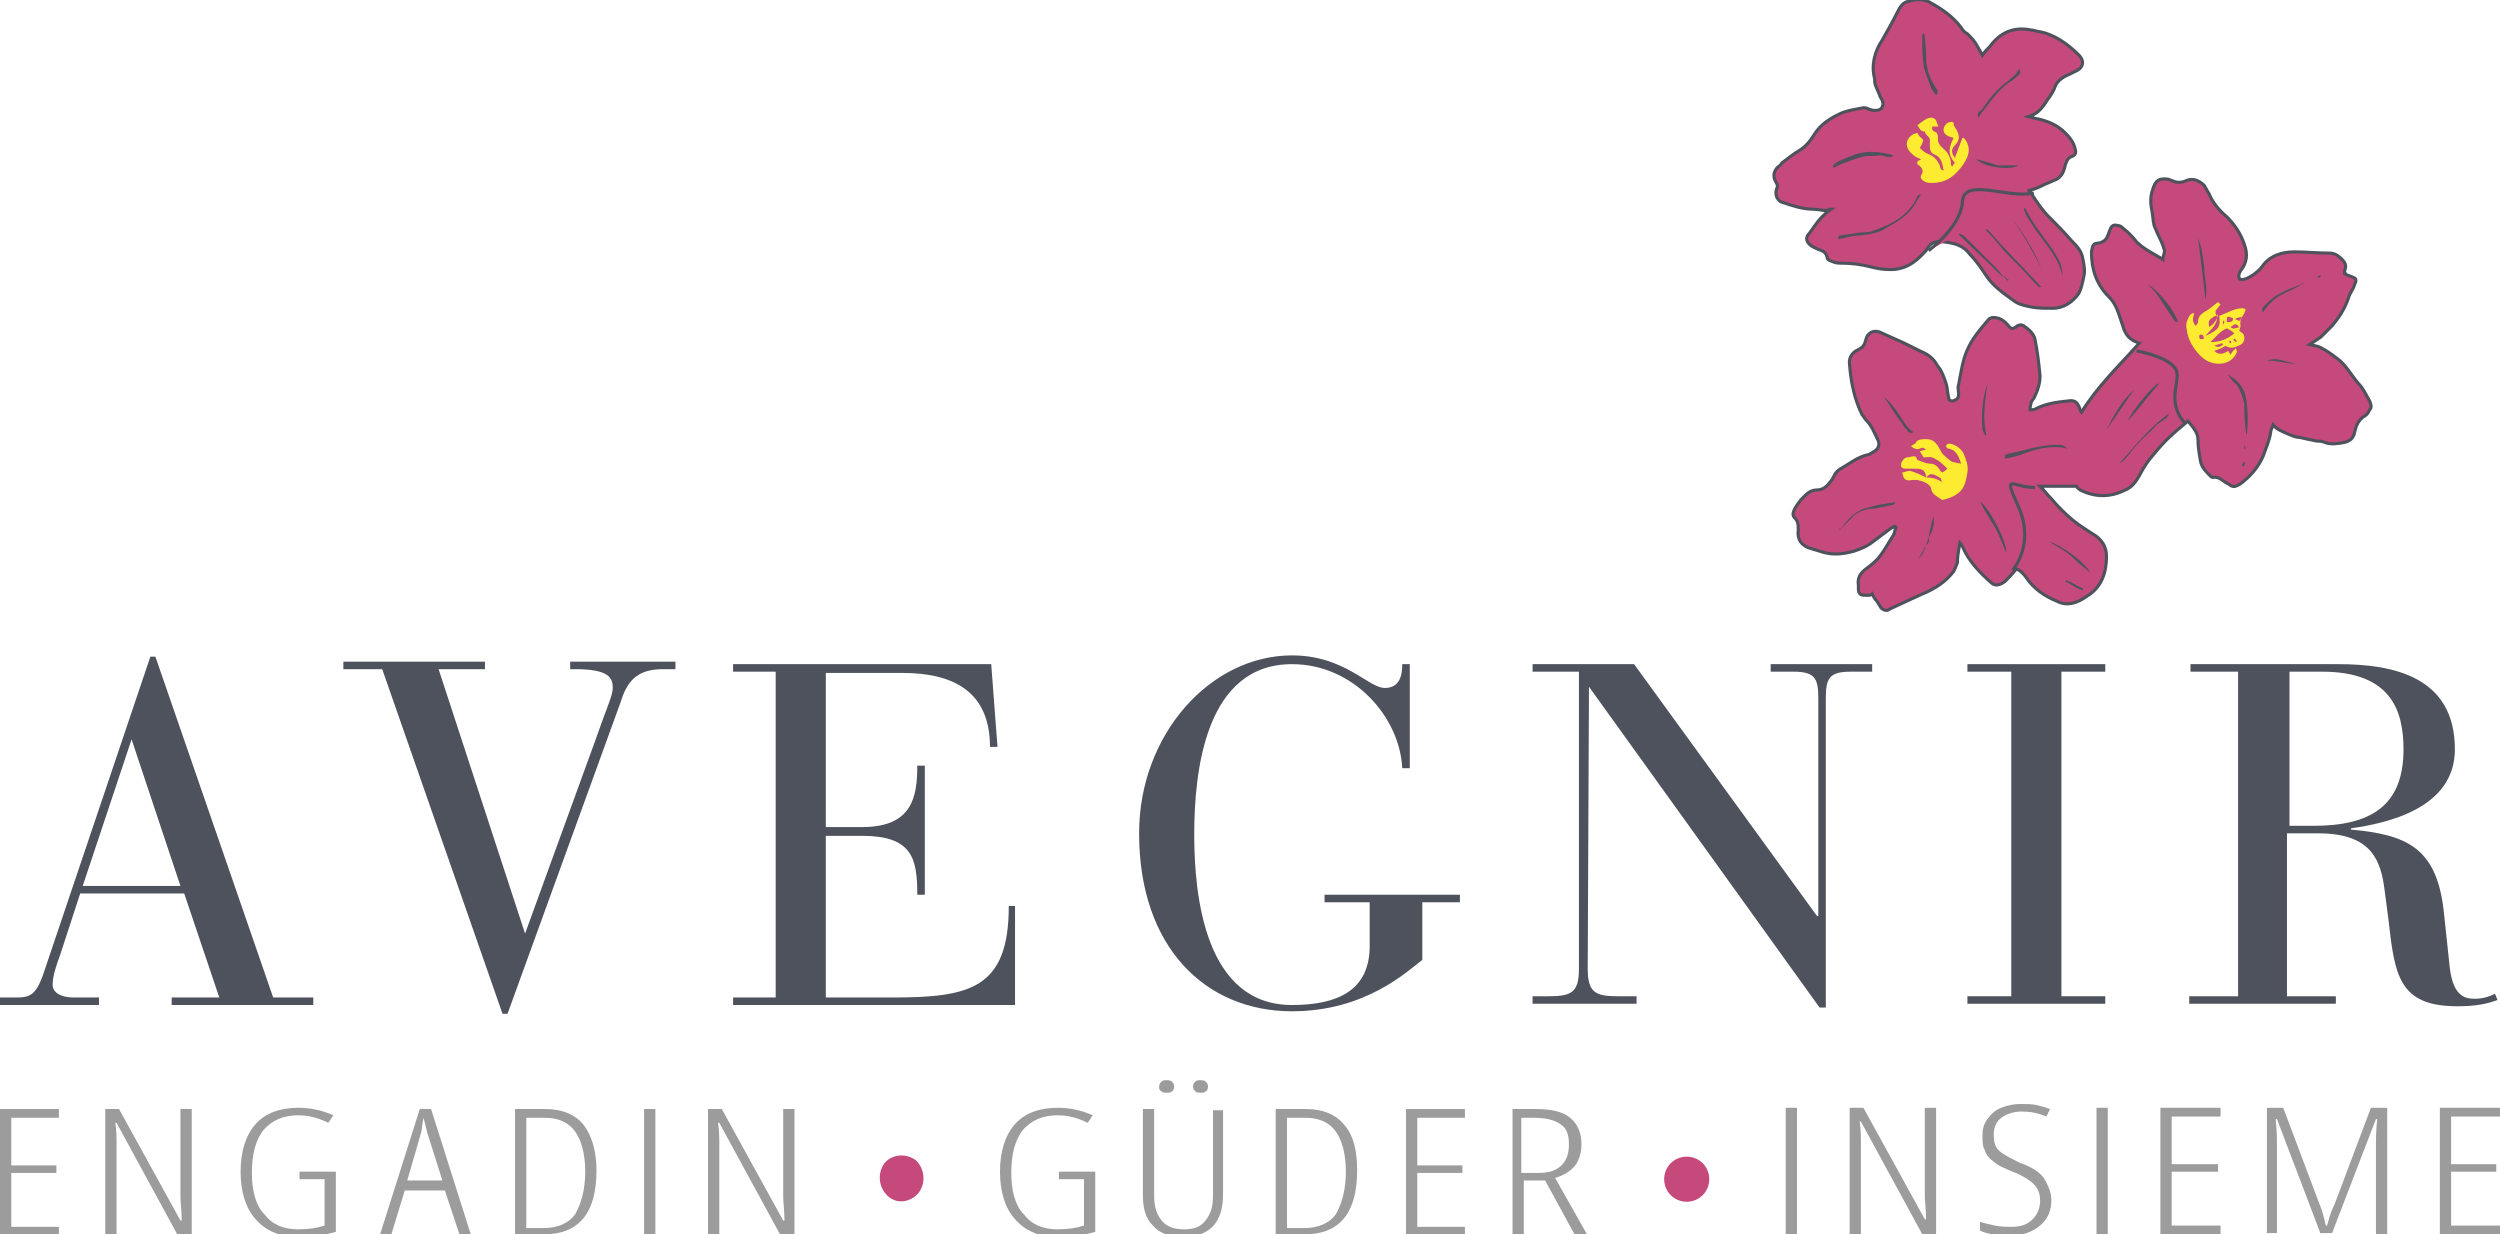 <?xml version="1.0" encoding="utf-8"?>
<!-- Generator: Adobe Illustrator 23.1.1, SVG Export Plug-In . SVG Version: 6.00 Build 0)  -->
<svg version="1.1" id="Ebene_1" xmlns="http://www.w3.org/2000/svg" xmlns:xlink="http://www.w3.org/1999/xlink" x="0px" y="0px"
	 viewBox="0 0 199.5 98.5" style="enable-background:new 0 0 199.5 98.5;" xml:space="preserve">
<style type="text/css">
	.st0{fill:#4E525C;}
	.st1{fill:#9D9C9C;}
	.st2{fill:#C5497A;}
	.st3{fill:none;stroke:#4E525C;stroke-width:0.25;stroke-miterlimit:10;}
	.st4{fill:#FCEB30;}
</style>
<g>
	<path class="st0" d="M14.7,71.3H6.4l-1.6,4.9c-0.3,0.8-0.6,1.7-0.6,2.4c0,0.5,0.5,1,1.7,1h2v0.6H0v-0.6h1.2c1.2,0,1.7-0.1,2.4-2.3
		L12,52.4h0.4l9.4,27.2H25v0.6H13.7v-0.6h3.8L14.7,71.3z M10.5,59L10.5,59L6.6,70.7h7.8L10.5,59z"/>
	<path class="st0" d="M41.9,74.5L41.9,74.5l5.6-15.4c0.9-2.6,1.4-3.6,1.4-4.2c0-0.8-0.3-1.5-3-1.5h-0.4v-0.6h8.4v0.6h-1
		c-2.2,0-2.9,1.1-3.4,2.7l-9,24.8h-0.4l-9.6-27.5h-3.1v-0.6h11.3v0.6h-3.7L41.9,74.5z"/>
	<path class="st1" d="M84.5,93.5h2.9v4.8c-1,0.3-2,0.4-3.1,0.4c-1.4,0-2.5-0.5-3.3-1.4c-0.8-0.9-1.2-2.2-1.2-3.8
		c0-1.6,0.4-2.9,1.2-3.8c0.8-0.9,2-1.3,3.4-1.3c1,0,1.9,0.2,2.8,0.6l-0.4,0.6C86,89.2,85.2,89,84.4,89c-1.2,0-2.1,0.4-2.8,1.2
		c-0.6,0.8-0.9,1.9-0.9,3.4c0,1.4,0.3,2.6,1,3.3c0.6,0.8,1.5,1.2,2.7,1.2c0.8,0,1.5-0.1,2.1-0.3v-3.7h-2V93.5z"/>
	<path class="st1" d="M97.6,88.5v6.8c0,2.3-1.1,3.4-3.2,3.4c-1.1,0-1.9-0.3-2.4-0.9c-0.6-0.6-0.8-1.4-0.8-2.5v-6.8h0.9v6.9
		c0,0.9,0.2,1.5,0.6,2c0.4,0.5,1,0.7,1.8,0.7c0.8,0,1.3-0.2,1.7-0.7c0.4-0.5,0.6-1.1,0.6-2v-6.8H97.6z M92.5,86.7
		c0-0.2,0.1-0.3,0.2-0.4c0.1-0.1,0.2-0.1,0.4-0.1c0.1,0,0.3,0,0.4,0.1c0.1,0.1,0.2,0.2,0.2,0.4c0,0.2-0.1,0.4-0.2,0.4
		c-0.1,0.1-0.2,0.1-0.4,0.1c-0.2,0-0.3,0-0.4-0.1C92.5,87,92.5,86.9,92.5,86.7 M95.2,86.7c0-0.2,0.1-0.3,0.2-0.4
		c0.1-0.1,0.2-0.1,0.4-0.1c0.1,0,0.3,0,0.4,0.1c0.1,0.1,0.2,0.2,0.2,0.4c0,0.2-0.1,0.4-0.2,0.4c-0.1,0.1-0.2,0.1-0.4,0.1
		c-0.1,0-0.3,0-0.4-0.1C95.3,87,95.2,86.9,95.2,86.7"/>
	<path class="st1" d="M108.3,93.4c0,3.4-1.4,5.1-4.2,5.1h-2.3V88.5h2.4c1.3,0,2.4,0.4,3.1,1.3C108,90.6,108.3,91.8,108.3,93.4
		 M107.4,93.5c0-1.4-0.3-2.5-0.8-3.2c-0.5-0.7-1.3-1.1-2.4-1.1h-1.5V98h1.4c1.1,0,2-0.4,2.5-1.1C107.1,96,107.4,94.9,107.4,93.5"/>
	<polygon class="st1" points="116.9,98.6 112.2,98.6 112.2,88.5 116.9,88.5 116.9,89.2 113.1,89.2 113.1,93 116.7,93 116.7,93.6 
		113.1,93.6 113.1,97.9 116.9,97.9 	"/>
	<path class="st1" d="M121.6,94.2v4.4h-0.9V88.5h1.8c1.3,0,2.2,0.2,2.8,0.7c0.6,0.5,0.9,1.2,0.9,2.1c0,0.7-0.2,1.3-0.5,1.7
		c-0.3,0.4-0.9,0.8-1.6,1l2.6,4.6h-1l-2.4-4.4H121.6z M121.6,93.6h1.2c0.8,0,1.4-0.2,1.8-0.6c0.4-0.4,0.6-0.9,0.6-1.7
		c0-0.8-0.2-1.3-0.7-1.6c-0.4-0.3-1.1-0.5-2.1-0.5h-1V93.6z"/>
	<path class="st2" d="M73.3,95.2c0.6-0.8,0.5-1.9-0.2-2.6c-0.8-0.6-1.9-0.5-2.5,0.2c-0.6,0.8-0.5,1.9,0.2,2.6
		C71.5,96.1,72.6,96,73.3,95.2"/>
	<path class="st0" d="M61.9,53.6h-3.4V53h20.6l0.5,6.6h-0.6c0-4.4-2.9-5.9-7-5.9h-6.1V66h2.9c4,0,4.4-2.4,4.4-4.9h0.6v10.3h-0.6
		c0-2.9-0.4-4.7-4.4-4.7h-2.9v12.9h5.3c6.2,0,9.3-0.7,9.3-7.3H81v7.9H58.5v-0.6h3.4V53.6z"/>
	<path class="st0" d="M109.2,72h-3.5v-0.6h10.8V72h-3v4.6c-1.3,1-4.6,4.1-10.4,4.1c-6.9,0-12.2-5.1-12.2-14.2
		c0-7.9,5.7-14.2,12.2-14.2c4.2,0,6.1,2.6,7.4,2.6c1.2,0,1.4-1,1.4-1.9h0.6v8.3h-0.6c-0.2-4.1-3.9-8.3-8.8-8.3
		c-6.9,0-7.8,8.5-7.8,13.6c0,5,0.9,13.6,7.8,13.6c3.7,0,6.2-1.2,6.2-4.7V72z"/>
	<path class="st0" d="M126.8,54.8L126.8,54.8l-0.1,22.5c0,1.9,0.6,2.2,2.4,2.2h1.5v0.6h-8.3v-0.6h1.3c1.8,0,2.4-0.3,2.4-2.2V53.6
		h-3.7V53h8.1l14.6,20.1h0.1V55.7c0-1.6-0.3-2.1-2-2.1h-1.8V53h8.1v0.6h-1.7c-1.7,0-2,0.5-2,2.1v24.7h-0.5L126.8,54.8z"/>
	<polygon class="st0" points="160.5,53.6 157,53.6 157,53 168,53 168,53.6 164.5,53.6 164.5,79.5 168,79.5 168,80.1 157,80.1 
		157,79.5 160.5,79.5 	"/>
	<path class="st0" d="M178.7,53.6h-3.9V53h11.8c4.4,0,9.3,1,9.3,6.8c0,4.7-5.4,5.9-8.3,6.3v0.1c4.4,0.4,6.8,1.4,7.4,6.4l0.5,4.7
		c0.3,2.3,1.3,2.4,2,2.4c0.7,0,1.2-0.2,1.6-0.4l0.2,0.5c-0.8,0.3-1.7,0.5-3.2,0.5c-4.7,0-5-2.5-5.5-6.9l-0.3-2.3
		c-0.3-2.4-1-4.6-5.3-4.6h-2.5v13h3.9v0.6h-11.7v-0.6h3.9V53.6z M182.7,65.9h1.9c4.6,0,7.2-1.6,7.2-6.1c0-3.1-1-6.2-6.5-6.2h-2.6
		V65.9z"/>
	<rect x="142.5" y="88.4" class="st1" width="0.9" height="10.1"/>
	<path class="st1" d="M154.5,98.5h-1.1l-4.9-9h-0.1c0.1,0.6,0.1,1.2,0.1,1.8v7.2h-0.9V88.4h1.1l4.9,8.9h0.1c0-0.8-0.1-1.4-0.1-1.9
		v-7h0.9V98.5z"/>
	<path class="st1" d="M163.7,95.8c0,0.8-0.3,1.5-0.9,2c-0.6,0.5-1.4,0.8-2.3,0.8c-1,0-1.9-0.1-2.5-0.4v-0.7c0.3,0.1,0.7,0.2,1.2,0.3
		c0.5,0.1,0.9,0.1,1.4,0.1c0.7,0,1.2-0.2,1.6-0.6c0.4-0.4,0.6-0.9,0.6-1.5c0-0.6-0.2-1-0.5-1.3c-0.3-0.3-0.9-0.7-1.7-1
		c-0.7-0.3-1.2-0.5-1.5-0.8c-0.3-0.2-0.6-0.5-0.7-0.9c-0.2-0.3-0.2-0.7-0.2-1.2c0-0.5,0.1-0.9,0.4-1.3c0.3-0.4,0.6-0.7,1.1-0.9
		c0.5-0.2,1-0.3,1.5-0.3c0.5,0,1,0,1.4,0.1c0.4,0.1,0.7,0.2,1,0.3l-0.3,0.6c-0.7-0.3-1.3-0.4-2-0.4c-0.6,0-1.2,0.2-1.6,0.5
		c-0.4,0.3-0.6,0.8-0.6,1.3c0,0.6,0.1,1,0.4,1.3c0.3,0.3,0.9,0.6,1.7,1c0.9,0.3,1.5,0.7,1.9,1.2C163.5,94.7,163.7,95.2,163.7,95.8"
		/>
	<rect x="167.3" y="88.4" class="st1" width="0.9" height="10.1"/>
	<polygon class="st1" points="177.2,98.5 172.4,98.5 172.4,88.4 177.2,88.4 177.2,89.1 173.3,89.1 173.3,92.9 177,92.9 177,93.5 
		173.3,93.5 173.3,97.8 177.2,97.8 	"/>
	<path class="st1" d="M185.2,98.5l-3.5-9.2h-0.1c0.1,1,0.1,1.6,0.1,1.8v7.3h-0.8V88.4h1.3l2.9,7.7c0.3,0.7,0.4,1.3,0.5,1.7h0.1
		c0.1-0.3,0.2-0.9,0.6-1.7l2.9-7.7h1.3v10.1h-0.9v-7.3c0-0.3,0-0.9,0.1-1.9h-0.1l-3.5,9.1H185.2z"/>
	<polygon class="st1" points="199.5,98.5 194.7,98.5 194.7,88.4 199.5,88.4 199.5,89.1 195.6,89.1 195.6,92.9 199.2,92.9 
		199.2,93.5 195.6,93.5 195.6,97.8 199.5,97.8 	"/>
	<polygon class="st1" points="4.7,98.6 0,98.6 0,88.5 4.7,88.5 4.7,89.2 0.9,89.2 0.9,93 4.5,93 4.5,93.6 0.9,93.6 0.9,97.9 
		4.7,97.9 	"/>
	<path class="st1" d="M15.3,98.6h-1.1l-4.9-9H9.2c0.1,0.6,0.1,1.2,0.1,1.8v7.2H8.4V88.5h1.1l4.9,8.9h0.1c0-0.8-0.1-1.4-0.1-1.9v-7
		h0.9V98.6z"/>
	<path class="st1" d="M23.9,93.5h2.9v4.8c-1,0.3-2,0.4-3.1,0.4c-1.4,0-2.5-0.5-3.3-1.4c-0.8-0.9-1.2-2.2-1.2-3.8
		c0-1.6,0.4-2.9,1.2-3.8c0.8-0.9,2-1.3,3.4-1.3c1,0,1.9,0.2,2.8,0.6l-0.4,0.6c-0.8-0.4-1.6-0.6-2.4-0.6c-1.2,0-2.1,0.4-2.8,1.2
		c-0.6,0.8-0.9,1.9-0.9,3.4c0,1.4,0.3,2.6,1,3.3c0.6,0.8,1.5,1.2,2.7,1.2c0.8,0,1.5-0.1,2.1-0.3v-3.7h-2V93.5z"/>
	<path class="st1" d="M36.7,98.6l-1.2-3.6h-3.2l-1.1,3.6h-0.9l3.2-10.1h0.9l3.2,10.1H36.7z M35.3,94.2l-1.2-3.8
		c-0.1-0.4-0.2-0.8-0.3-1.2c-0.1,0.4-0.1,0.8-0.2,1.2l-1.1,3.8H35.3z"/>
	<path class="st1" d="M47.6,93.4c0,3.4-1.4,5.1-4.2,5.1h-2.3V88.5h2.4c1.3,0,2.4,0.4,3.1,1.3C47.2,90.6,47.6,91.8,47.6,93.4
		 M46.7,93.5c0-1.4-0.3-2.5-0.8-3.2c-0.5-0.7-1.3-1.1-2.4-1.1H42V98h1.4c1.1,0,2-0.4,2.5-1.1C46.4,96,46.7,94.9,46.7,93.5"/>
	<rect x="51.4" y="88.5" class="st1" width="0.9" height="10.1"/>
	<path class="st1" d="M63.4,98.6h-1.1l-4.9-9h-0.1c0.1,0.6,0.1,1.2,0.1,1.8v7.2h-0.9V88.5h1.1l4.9,8.9h0.1c0-0.8-0.1-1.4-0.1-1.9v-7
		h0.9V98.6z"/>
	<path class="st2" d="M136.4,94.1c0-1-0.8-1.8-1.8-1.8c-1,0-1.8,0.8-1.8,1.8c0,1,0.8,1.8,1.8,1.8C135.6,95.9,136.4,95.1,136.4,94.1"
		/>
	<path class="st2" d="M143.2,41.3c0.3,0.3,0.3,0.6,0.3,1c-0.1,0.8,0.3,1.3,1.1,1.5c0.3,0.1,0.7,0.2,1,0.3c0.8,0.2,1.5,0.1,2.3-0.1
		c0.6-0.2,1.1-0.4,1.6-0.8c0.4-0.3,0.8-0.6,1.2-0.9c0.1-0.1,0.3-0.2,0.5-0.3c0,0,0.1,0,0.1,0.1c-0.1,0.2-0.1,0.4-0.2,0.6
		c-0.4,0.6-0.7,1.2-1.1,1.7c-0.3,0.4-0.7,0.7-1.1,1c-0.4,0.3-0.7,0.7-0.6,1.3c0,0.1,0,0.2,0,0.3c0,0.4,0.2,0.5,0.5,0.5
		c0.1,0,0.2,0,0.3,0c0.1,0,0.2,0,0.3-0.1c0.1,0.2,0.2,0.4,0.4,0.6c0.1,0.2,0.2,0.3,0.3,0.5c0.2,0.2,0.5,0.3,0.7,0.1
		c0.9-0.4,1.7-0.8,2.6-1.2c1-0.4,1.9-1,2.5-1.8c0.1-0.2,0.2-0.4,0.3-0.7c0-0.5,0.1-1,0.2-1.6c0.1,0.1,0.1,0.2,0.2,0.3
		c0.5,1.2,1.4,2.1,2.3,2.9c0.3,0.3,0.7,0.2,1.1-0.1c0.3-0.3,0.6-0.6,0.9-1c0.3,0.1,0.6,0.4,0.8,0.7c0.6,0.9,1.5,1.5,2.5,1.9
		c0.8,0.4,1.6,0.1,2.3-0.4c1.2-0.7,1.6-1.9,1.6-3.2c0-0.7-0.3-1.2-0.8-1.6c-0.6-0.4-1.3-0.8-1.9-1.3c-0.6-0.5-1.2-1.1-1.7-1.7
		c-0.3-0.3-0.6-0.7-0.9-1c0.5,0,1,0,1.5,0l1.4,0c0.1,0.2,0.2,0.2,0.3,0.3c1.2,0.6,2.4,0.6,3.6,0c0.5-0.2,0.8-0.6,1.1-1.1
		c0.2-0.4,0.5-0.9,0.8-1.3c0.4-0.5,0.9-1.1,1.4-1.6c0.5-0.5,1.1-1,1.7-1.5c0.4,0.5,0.8,0.9,0.8,1.5c0,0.6,0.1,1.1,0.2,1.7
		c0.1,0.5,0.4,0.8,0.8,1.2c0.1,0.1,0.2,0.1,0.2,0.1c0.4-0.1,0.7,0.2,1,0.4c0.1,0,0.1,0.1,0.2,0.1c0.4,0.3,0.5,0.3,1,0
		c0.8-0.6,1.4-1.3,1.8-2.2c0.2-0.6,0.5-1.2,0.6-1.9c0-0.2,0.1-0.3,0.2-0.6c0.3,0.4,0.7,0.5,1.1,0.7c0.3,0.1,0.6,0.3,1,0.3
		c0.4,0.1,0.9,0.2,1.4,0.3c0.2,0,0.4,0,0.6,0.1c0.5,0.2,1.1,0.1,1.6,0c0.4-0.1,0.7-0.3,0.8-0.8c0.1-0.5,0.3-1,0.8-1.3
		c0.2-0.1,0.3-0.3,0.4-0.5c0.2-0.2,0.1-0.4,0-0.7c-0.3-0.5-0.5-1-0.9-1.4c-0.6-0.7-1-1.5-1.7-2c-0.4-0.3-0.8-0.6-1.2-0.8
		c-0.3-0.2-0.6-0.2-1-0.3c0.3-0.2,0.6-0.4,0.9-0.6c0.3-0.3,0.6-0.6,0.9-0.9c0.5-0.6,1-1.3,1.3-2.2c0.1-0.4,0.4-0.7,0.5-1.1
		c0.2-0.4,0.1-0.5-0.2-0.6c-0.2-0.1-0.3-0.1-0.5-0.2c0,0,0-0.1-0.1-0.1c0-0.1,0-0.2,0-0.2c0.2-0.4,0-0.7-0.2-0.9
		c-0.3-0.3-0.6-0.5-1-0.5c-0.9,0-1.9-0.1-2.8-0.1c-1,0-2,0.3-2.6,1.2c-0.3,0.4-1.2,1.1-1.7,1c0,0-0.1,0-0.1-0.1
		c-0.1-0.2,0-0.4,0.1-0.6c0.5-0.6,0.6-1.3,0.3-2.1c-0.3-0.9-0.8-1.6-1.4-2.2c-0.6-0.5-1.1-1.1-1.4-1.8c-0.1-0.2-0.3-0.5-0.4-0.7
		c-0.4-0.4-0.9-0.6-1.4-0.4c-0.4,0.2-0.8,0.2-1.2,0c-0.1,0-0.2-0.1-0.3-0.1c-0.7-0.1-1,0.1-1.2,0.8c-0.2,0.5-0.2,1.1-0.1,1.6
		c0.1,0.4,0.1,0.9,0.2,1.3c0.1,0.2,0.2,0.5,0.3,0.7c0.2,0.4,0.4,0.8,0.5,1.2c0.1,0.2-0.1,0.5-0.1,0.8c-0.8-0.5-1.5-0.8-2.1-1.4
		c-0.3-0.4-0.7-0.8-1.1-1.1c-0.1-0.1-0.2-0.2-0.4-0.2c-0.3-0.1-0.5,0-0.6,0.3c-0.1,0.2-0.1,0.3-0.2,0.5c-0.1,0.3-0.3,0.5-0.7,0.6
		c-0.5,0-0.5,0.2-0.6,0.7c0,1.4,0.4,2.6,1.4,3.6c0.5,0.5,0.7,1.1,0.9,1.7c0.1,0.3,0.2,0.6,0.3,0.9c0.2,0.5,0.5,0.8,1,1
		c0.1,0,0.1,0.1,0.2,0.1c-1.6,1.8-3.3,3.4-4.6,5.5c-0.1-0.1-0.1-0.2-0.1-0.2c-0.2-0.6-0.4-0.8-1-0.7c-0.9,0.1-1.7,0.2-2.5,0.6
		c-0.1,0.1-0.3,0.1-0.5,0.1c0-0.4,0.1-0.7,0.3-0.9c0.3-0.6,0.5-1.2,0.5-1.8c-0.1-1-0.2-1.9-0.4-2.9c-0.1-0.5-0.5-0.8-0.9-1.1
		c-0.2-0.1-0.3-0.1-0.5,0c-0.4,0.3-0.5,0.3-0.8-0.1c-0.2-0.2-0.4-0.4-0.7-0.5c-0.4-0.1-0.7-0.1-0.9,0.2c-0.6,0.7-1.2,1.4-1.6,2.3
		c-0.4,0.9-0.5,1.8-0.7,2.8c-0.1,0.2,0,0.5,0,0.7c0,0.1,0,0.3-0.1,0.4c-0.1,0.1-0.3,0.2-0.4,0.2c-0.2,0-0.3-0.1-0.3-0.3
		c-0.1-0.4-0.1-0.8-0.2-1.1c-0.1-0.3-0.2-0.6-0.4-1c-0.1-0.2-0.3-0.4-0.4-0.6c-0.3-0.5-0.8-0.8-1.3-1c-0.4-0.2-0.8-0.4-1.2-0.6
		c-0.7-0.3-1.3-0.6-2-0.9c-0.5-0.2-1,0.1-1.1,0.6c-0.1,0.4-0.2,0.6-0.6,0.8c-0.5,0.2-0.8,0.7-0.7,1.2c0.1,1.4,0.4,2.8,1,4
		c0.1,0.1,0.2,0.3,0.3,0.4c0.5,0.5,0.7,1.1,1,1.7c0.1,0.3,0,0.6-0.3,0.8c-0.2,0.1-0.4,0.3-0.6,0.3c-0.8,0.2-1.4,0.7-2.1,1.1
		c-0.2,0.1-0.4,0.3-0.5,0.5c-0.1,0.2-0.2,0.4-0.3,0.5c-0.3,0.4-0.6,0.7-1.1,0.7c-0.6,0-0.9,0.4-1.3,0.8
		C143,40.8,143,41.1,143.2,41.3"/>
	<path class="st3" d="M143.2,41.3c0.3,0.3,0.3,0.6,0.3,1c-0.1,0.8,0.3,1.3,1.1,1.5c0.3,0.1,0.7,0.2,1,0.3c0.8,0.2,1.5,0.1,2.3-0.1
		c0.6-0.2,1.1-0.4,1.6-0.8c0.4-0.3,0.8-0.6,1.2-0.9c0.1-0.1,0.3-0.2,0.5-0.3c0,0,0.1,0,0.1,0.1c-0.1,0.2-0.1,0.4-0.2,0.6
		c-0.4,0.6-0.7,1.2-1.1,1.7c-0.3,0.4-0.7,0.7-1.1,1c-0.4,0.3-0.7,0.7-0.6,1.3c0,0.1,0,0.2,0,0.3c0,0.4,0.2,0.5,0.5,0.5
		c0.1,0,0.2,0,0.3,0c0.1,0,0.2,0,0.3-0.1c0.1,0.2,0.2,0.4,0.4,0.6c0.1,0.2,0.2,0.3,0.3,0.5c0.2,0.2,0.5,0.3,0.7,0.1
		c0.9-0.4,1.7-0.8,2.6-1.2c1-0.4,1.9-1,2.5-1.8c0.1-0.2,0.2-0.4,0.3-0.7c0-0.5,0.1-1,0.2-1.6c0.1,0.1,0.1,0.2,0.2,0.3
		c0.5,1.2,1.4,2.1,2.3,2.9c0.3,0.3,0.7,0.2,1.1-0.1c0.3-0.3,0.6-0.6,0.9-1c0.3,0.1,0.6,0.4,0.8,0.7c0.6,0.9,1.5,1.5,2.5,1.9
		c0.8,0.4,1.6,0.1,2.3-0.4c1.2-0.7,1.6-1.9,1.6-3.2c0-0.7-0.3-1.2-0.8-1.6c-0.6-0.4-1.3-0.8-1.9-1.3c-0.6-0.5-1.2-1.1-1.7-1.7
		c-0.3-0.3-0.6-0.7-0.9-1c0.5,0,1,0,1.5,0l1.4,0c0.1,0.2,0.2,0.2,0.3,0.3c1.2,0.6,2.4,0.6,3.6,0c0.5-0.2,0.8-0.6,1.1-1.1
		c0.2-0.4,0.5-0.9,0.8-1.3c0.4-0.5,0.9-1.1,1.4-1.6c0.5-0.5,1.1-1,1.7-1.5c0.4,0.5,0.8,0.9,0.8,1.5c0,0.6,0.1,1.1,0.2,1.7
		c0.1,0.5,0.4,0.8,0.8,1.2c0.1,0.1,0.2,0.1,0.2,0.1c0.4-0.1,0.7,0.2,1,0.4c0.1,0,0.1,0.1,0.2,0.1c0.4,0.3,0.5,0.3,1,0
		c0.8-0.6,1.4-1.3,1.8-2.2c0.2-0.6,0.5-1.2,0.6-1.9c0-0.2,0.1-0.3,0.2-0.6c0.3,0.4,0.7,0.5,1.1,0.7c0.3,0.1,0.6,0.3,1,0.3
		c0.4,0.1,0.9,0.2,1.4,0.3c0.2,0,0.4,0,0.6,0.1c0.5,0.2,1.1,0.1,1.6,0c0.4-0.1,0.7-0.3,0.8-0.8c0.1-0.5,0.3-1,0.8-1.3
		c0.2-0.1,0.3-0.3,0.4-0.5c0.2-0.2,0.1-0.4,0-0.7c-0.3-0.5-0.5-1-0.9-1.4c-0.6-0.7-1-1.5-1.7-2c-0.4-0.3-0.8-0.6-1.2-0.8
		c-0.3-0.2-0.6-0.2-1-0.3c0.3-0.2,0.6-0.4,0.9-0.6c0.3-0.3,0.6-0.6,0.9-0.9c0.5-0.6,1-1.3,1.3-2.2c0.1-0.4,0.4-0.7,0.5-1.1
		c0.2-0.4,0.1-0.5-0.2-0.6c-0.2-0.1-0.3-0.1-0.5-0.2c0,0,0-0.1-0.1-0.1c0-0.1,0-0.2,0-0.2c0.2-0.4,0-0.7-0.2-0.9
		c-0.3-0.3-0.6-0.5-1-0.5c-0.9,0-1.9-0.1-2.8-0.1c-1,0-2,0.3-2.6,1.2c-0.3,0.4-1.2,1.1-1.7,1c0,0-0.1,0-0.1-0.1
		c-0.1-0.2,0-0.4,0.1-0.6c0.5-0.6,0.6-1.3,0.3-2.1c-0.3-0.9-0.8-1.6-1.4-2.2c-0.6-0.5-1.1-1.1-1.4-1.8c-0.1-0.2-0.3-0.5-0.4-0.7
		c-0.4-0.4-0.9-0.6-1.4-0.4c-0.4,0.2-0.8,0.2-1.2,0c-0.1,0-0.2-0.1-0.3-0.1c-0.7-0.1-1,0.1-1.2,0.8c-0.2,0.5-0.2,1.1-0.1,1.6
		c0.1,0.4,0.1,0.9,0.2,1.3c0.1,0.2,0.2,0.5,0.3,0.7c0.2,0.4,0.4,0.8,0.5,1.2c0.1,0.2-0.1,0.5-0.1,0.8c-0.8-0.5-1.5-0.8-2.1-1.4
		c-0.3-0.4-0.7-0.8-1.1-1.1c-0.1-0.1-0.2-0.2-0.4-0.2c-0.3-0.1-0.5,0-0.6,0.3c-0.1,0.2-0.1,0.3-0.2,0.5c-0.1,0.3-0.3,0.5-0.7,0.6
		c-0.5,0-0.5,0.2-0.6,0.7c0,1.4,0.4,2.6,1.4,3.6c0.5,0.5,0.7,1.1,0.9,1.7c0.1,0.3,0.2,0.6,0.3,0.9c0.2,0.5,0.5,0.8,1,1
		c0.1,0,0.1,0.1,0.2,0.1c-1.6,1.8-3.3,3.4-4.6,5.5c-0.1-0.1-0.1-0.2-0.1-0.2c-0.2-0.6-0.4-0.8-1-0.7c-0.9,0.1-1.7,0.2-2.5,0.6
		c-0.1,0.1-0.3,0.1-0.5,0.1c0-0.4,0.1-0.7,0.3-0.9c0.3-0.6,0.5-1.2,0.5-1.8c-0.1-1-0.2-1.9-0.4-2.9c-0.1-0.5-0.5-0.8-0.9-1.1
		c-0.2-0.1-0.3-0.1-0.5,0c-0.4,0.3-0.5,0.3-0.8-0.1c-0.2-0.2-0.4-0.4-0.7-0.5c-0.4-0.1-0.7-0.1-0.9,0.2c-0.6,0.7-1.2,1.4-1.6,2.3
		c-0.4,0.9-0.5,1.8-0.7,2.8c-0.1,0.2,0,0.5,0,0.7c0,0.1,0,0.3-0.1,0.4c-0.1,0.1-0.3,0.2-0.4,0.2c-0.2,0-0.3-0.1-0.3-0.3
		c-0.1-0.4-0.1-0.8-0.2-1.1c-0.1-0.3-0.2-0.6-0.4-1c-0.1-0.2-0.3-0.4-0.4-0.6c-0.3-0.5-0.8-0.8-1.3-1c-0.4-0.2-0.8-0.4-1.2-0.6
		c-0.7-0.3-1.3-0.6-2-0.9c-0.5-0.2-1,0.1-1.1,0.6c-0.1,0.4-0.2,0.6-0.6,0.8c-0.5,0.2-0.8,0.7-0.7,1.2c0.1,1.4,0.4,2.8,1,4
		c0.1,0.1,0.2,0.3,0.3,0.4c0.5,0.5,0.7,1.1,1,1.7c0.1,0.3,0,0.6-0.3,0.8c-0.2,0.1-0.4,0.3-0.6,0.3c-0.8,0.2-1.4,0.7-2.1,1.1
		c-0.2,0.1-0.4,0.3-0.5,0.5c-0.1,0.2-0.2,0.4-0.3,0.5c-0.3,0.4-0.6,0.7-1.1,0.7c-0.6,0-0.9,0.4-1.3,0.8
		C143,40.8,143,41.1,143.2,41.3z"/>
	<path class="st2" d="M141.8,15c0.1-0.2,0-0.3-0.1-0.5c-0.2-0.4-0.2-0.7,0.1-1.1c0.1-0.1,0.3-0.2,0.4-0.4c0.4-0.3,0.9-0.7,1.4-1
		c0.5-0.3,0.9-0.8,1.2-1.3c0.5-0.8,1.3-1.3,2.2-1.7c0.5-0.2,1.2-0.3,1.7-0.4c0.1,0,0.3,0,0.4,0.1c0.1,0,0.2,0.1,0.4,0.1
		c0.6,0.1,0.9-0.3,0.7-0.8c-0.1-0.2-0.2-0.3-0.2-0.4c-0.1-0.2-0.2-0.5-0.3-0.7c-0.1-0.2-0.1-0.4-0.1-0.6c-0.3-1.1,0-2.2,0.6-3.1
		c0.4-0.7,0.8-1.4,1.2-2.2c0.2-0.4,0.4-0.8,0.9-0.9c0.7-0.2,1.3-0.2,1.9,0.2c0.9,0.5,1.7,1.1,2.3,1.9c0.1,0.2,0.3,0.4,0.5,0.5
		c0.3,0.3,0.6,0.6,0.8,1c0.1,0.2,0.3,0.5,0.4,0.7c0.2-0.3,0.4-0.5,0.6-0.7c0.8-1.1,1.9-1.6,3.3-1.3c0.2,0,0.4,0.1,0.5,0.1
		c1.3,0.2,2.4,1,3.3,1.9c0.4,0.4,0.4,0.9-0.1,1.2c-0.2,0.1-0.4,0.2-0.6,0.3c-0.5,0.2-1,0.5-1.2,1c-0.2,0.6-0.6,1-0.9,1.5
		c-0.3,0.4-0.6,0.7-1.2,0.9c0.4,0.1,0.6,0.2,0.8,0.2c0.8,0.2,1.5,0.5,2.1,1.1c0.4,0.4,0.7,0.8,0.8,1.3c0.1,0.3,0,0.5-0.3,0.6
		c-0.3,0.1-0.4,0.4-0.5,0.7c-0.1,0.5-0.3,1-0.9,1.2c-0.2,0.1-0.5,0.2-0.7,0.3c-0.4,0.2-0.8,0.4-1.3,0.5c0,0.1,0,0.1,0.1,0.1
		c0.1,0.1,0.2,0.2,0.2,0.3c0.4,0.6,0.8,1.2,1.3,1.7c0.6,0.6,1.2,1.2,1.8,1.9c0.4,0.4,0.8,0.8,0.9,1.4c0.1,0.5,0.2,1,0.1,1.4
		c-0.1,0.5-0.2,1-0.4,1.4c-0.5,0.7-1.2,1.2-2.1,1.2c-0.6,0-1.2,0-1.7-0.1c-0.5-0.1-1-0.2-1.4-0.5c-0.8-0.6-1.6-1.1-2.2-2
		c-0.4-0.6-0.8-1.2-1.3-1.7c-0.5-0.7-1.2-0.9-2.1-1c-0.7-0.1-1.1,0.1-1.4,0.7c0,0-0.1,0.1-0.1,0.1c-0.8,0.9-1.7,1.5-3,1.4
		c-0.4,0-0.9-0.1-1.3-0.2c-0.8-0.2-1.5-0.3-2.3-0.3c-0.2,0-0.5,0-0.7-0.1c-0.2-0.1-0.5-0.1-0.5-0.4c-0.1-0.4-0.4-0.5-0.7-0.6
		c-0.2-0.1-0.5-0.2-0.7-0.4c-0.3-0.3-0.3-0.6,0-0.9c0.3-0.4,0.6-0.9,1-1.3c0.2-0.2,0.4-0.4,0.7-0.6l-0.1,0c-0.1,0.1-0.2,0.1-0.3,0.1
		c-0.3,0-0.6-0.1-0.9-0.1c-1,0-1.8-0.3-2.7-0.6C141.8,15.9,141.6,15.5,141.8,15"/>
	<path class="st3" d="M141.8,15c0.1-0.2,0-0.3-0.1-0.5c-0.2-0.4-0.2-0.7,0.1-1.1c0.1-0.1,0.3-0.2,0.4-0.4c0.4-0.3,0.9-0.7,1.4-1
		c0.5-0.3,0.9-0.8,1.2-1.3c0.5-0.8,1.3-1.3,2.2-1.7c0.5-0.2,1.2-0.3,1.7-0.4c0.1,0,0.3,0,0.4,0.1c0.1,0,0.2,0.1,0.4,0.1
		c0.6,0.1,0.9-0.3,0.7-0.8c-0.1-0.2-0.2-0.3-0.2-0.4c-0.1-0.2-0.2-0.5-0.3-0.7c-0.1-0.2-0.1-0.4-0.1-0.6c-0.3-1.1,0-2.2,0.6-3.1
		c0.4-0.7,0.8-1.4,1.2-2.2c0.2-0.4,0.4-0.8,0.9-0.9c0.7-0.2,1.3-0.2,1.9,0.2c0.9,0.5,1.7,1.1,2.3,1.9c0.1,0.2,0.3,0.4,0.5,0.5
		c0.3,0.3,0.6,0.6,0.8,1c0.1,0.2,0.3,0.5,0.4,0.7c0.2-0.3,0.4-0.5,0.6-0.7c0.8-1.1,1.9-1.6,3.3-1.3c0.2,0,0.4,0.1,0.5,0.1
		c1.3,0.2,2.4,1,3.3,1.9c0.4,0.4,0.4,0.9-0.1,1.2c-0.2,0.1-0.4,0.2-0.6,0.3c-0.5,0.2-1,0.5-1.2,1c-0.2,0.6-0.6,1-0.9,1.5
		c-0.3,0.4-0.6,0.7-1.2,0.9c0.4,0.1,0.6,0.2,0.8,0.2c0.8,0.2,1.5,0.5,2.1,1.1c0.4,0.4,0.7,0.8,0.8,1.3c0.1,0.3,0,0.5-0.3,0.6
		c-0.3,0.1-0.4,0.4-0.5,0.7c-0.1,0.5-0.3,1-0.9,1.2c-0.2,0.1-0.5,0.2-0.7,0.3c-0.4,0.2-0.8,0.4-1.3,0.5c0,0.1,0,0.1,0.1,0.1
		c0.1,0.1,0.2,0.2,0.2,0.3c0.4,0.6,0.8,1.2,1.3,1.7c0.6,0.6,1.2,1.2,1.8,1.9c0.4,0.4,0.8,0.8,0.9,1.4c0.1,0.5,0.2,1,0.1,1.4
		c-0.1,0.5-0.2,1-0.4,1.4c-0.5,0.7-1.2,1.2-2.1,1.2c-0.6,0-1.2,0-1.7-0.1c-0.5-0.1-1-0.2-1.4-0.5c-0.8-0.6-1.6-1.1-2.2-2
		c-0.4-0.6-0.8-1.2-1.3-1.7c-0.5-0.7-1.2-0.9-2.1-1c-0.7-0.1-1.1,0.1-1.4,0.7c0,0-0.1,0.1-0.1,0.1c-0.8,0.9-1.7,1.5-3,1.4
		c-0.4,0-0.9-0.1-1.3-0.2c-0.8-0.2-1.5-0.3-2.3-0.3c-0.2,0-0.5,0-0.7-0.1c-0.2-0.1-0.5-0.1-0.5-0.4c-0.1-0.4-0.4-0.5-0.7-0.6
		c-0.2-0.1-0.5-0.2-0.7-0.4c-0.3-0.3-0.3-0.6,0-0.9c0.3-0.4,0.6-0.9,1-1.3c0.2-0.2,0.4-0.4,0.7-0.6l-0.1,0c-0.1,0.1-0.2,0.1-0.3,0.1
		c-0.3,0-0.6-0.1-0.9-0.1c-1,0-1.8-0.3-2.7-0.6C141.8,15.9,141.6,15.5,141.8,15z"/>
	<path class="st4" d="M155.3,9.9c-0.3,0.3-0.4,0.9,0.6,1.1c-0.4,0.8-0.5,1.3,0.1,2c-0.1,0.1-0.2,0.2-0.2,0.3c0,0-0.1-0.1-0.1-0.1
		c0-0.4-0.1-0.7-0.3-1c-0.2-0.3-0.5-0.4-0.7-0.8c-0.1-0.2,0-0.5-0.1-0.7c-0.1-0.3-0.5-0.1-0.4-0.6c0.1,0,0.5,0,0.5,0
		c-0.2-0.3-0.1-0.6-0.5-0.7c-0.4-0.1-0.9,0.4-1.2,0.6c0.2,0.2,0.2,0.5,0.6,0.5c0,0.3,0.5,0.4,0.4,0.8c0,0.1,0,0.3,0,0.4
		c0,0.3,0.1,0.5,0.3,0.6c0.6,0.2,0.7,0.7,0.8,1.3c-0.2,0-0.3-0.2-0.3-0.4c-0.2-0.4-0.4-0.7-0.9-0.9c-0.3-0.1-0.5-0.3-0.7-0.5
		c0.1-0.2,0.2-0.3,0.2-0.4c0.1-0.1,0.1-0.3-0.1-0.4c-0.1-0.1-0.2-0.2-0.3-0.4c-0.1,0-0.2,0.1-0.3,0.1c-0.7,0.4-0.7,1.1-0.1,1.6
		c0.2,0.2,0.4,0.3,0.7,0.4c-0.1,0.1-0.2,0.1-0.3,0.2c0,0.1,0,0.1,0,0.2c0.3,0.2,0.6,0.5,0.3,0.9c-0.1,0.2,0.1,0.4,0.3,0.5
		c0.2,0.1,0.4,0.1,0.5,0.1c0.8,0,1.4-0.2,2-0.8c0.4-0.4,0.7-0.8,0.9-1.3c0.2-0.5,0.1-1-0.2-1.4c0,0-0.1-0.1-0.1-0.1c0,0-0.1,0-0.1,0
		c-0.2,0.5-0.4,1.1-0.6,1.6c-0.3-0.4-0.3-0.7,0-1c0.4-0.4,0.4-0.8,0.1-1.3c-0.1-0.1-0.1-0.2-0.2-0.3C156,9.6,155.5,9.7,155.3,9.9"/>
	<path class="st4" d="M153.7,38.1c-0.4-0.2-0.8-0.4-1.2-0.5c-0.2-0.1-0.5,0.1-0.7,0.1c0.1,0.6,0.3,0.7,0.8,0.6c0.1,0,0.2,0,0.4,0
		c0.3,0.1,0.5,0.1,0.8,0.3c0.1,0.1,0.3,0.2,0.3,0.4c0.1,0.5,0.5,0.6,0.9,0.9c0.4-0.1,0.8-0.2,1.2-0.5c0.6-0.4,0.7-1.1,0.8-1.7
		c0.1-0.5-0.1-1-0.3-1.5c-0.2-0.4-0.6-0.7-1.1-0.8c-0.2,0-0.3,0.1-0.3,0.2c0,0.1,0.1,0.2,0.2,0.2c0.6,0.1,0.8,0.6,1,1.2
		c0,0-0.7-0.1-0.8-0.2c-0.3-0.2-0.5-0.4-0.7-0.6c-0.2-0.3-0.4-0.9-0.9-1.1c-0.3-0.1-1.1-0.1-1.2,0.2c0,0.1-0.3,0.2-0.4,0.3
		c0.2,0.2,0.5,0.3,0.7,0.2c0.2-0.1,0.3-0.1,0.5,0.1c-0.2,0-0.4,0.1-0.5,0.1c0.1,0.2,0.2,0.3,0.3,0.5c0.3,0,0.6-0.1,0.9,0.1
		c0.4,0.2,0.7,0.5,1,0.8c-0.1,0.1-0.2,0.2-0.4,0.3c-0.1-0.1-0.2-0.1-0.2-0.2c-0.2-0.3-0.4-0.5-0.8-0.5c-0.3,0-0.7-0.2-1-0.3
		c-0.1-0.5-0.5-0.2-0.8-0.2c-0.1,0-0.3,0.1-0.4,0.3c-0.1,0.1-0.1,0.3-0.1,0.4c0,0.1,0.2,0.2,0.3,0.2c0.2,0,0.5,0,0.8,0
		c0.6,0,0.8,0.1,0.9,0.6C153.7,37.9,153.7,38,153.7,38.1c0.3-0.3,0.4-0.3,0.7-0.2c0.2,0.1,0.4,0.2,0.5,0.3c0,0,0,0.2,0.1,0.3
		C154.6,38.2,154.2,38.1,153.7,38.1"/>
	<path class="st4" d="M176,26.8c1.1-0.5,1.2-0.7,1.1-1.6c0.6-0.2,1.2-0.6,1.8-0.6c0.1,0,0.2,0,0.3,0.1c0,0.1-0.1,0.2-0.1,0.3
		c-0.2,0.3-0.4,0.6-0.3,1c0,0.1-0.1,0.3-0.1,0.4c0.3,0.2,0.4,0.3,0.4,0.6c0,0.3-0.2,0.5-0.5,0.6c-0.4,0.2-0.7,0.2-1,0
		c-0.3,0.2-0.6,0.3-0.9,0.4c0.4,0.4,0.8,0.2,1.1,0c0.1,0.1,0.1,0.2,0.2,0.3c0.1-0.2,0.2-0.3,0.4-0.5c0.1,0.1,0.1,0.2,0.1,0.3
		c-0.2,0.5-0.6,0.8-1.1,0.9c-0.7,0.1-1.3-0.1-1.8-0.6c-0.6-0.6-1-1.3-1.1-2.1c-0.1-0.4,0-0.8,0.3-1.2c0.1-0.1,0.2-0.1,0.3-0.1
		c-0.1,0.4-0.2,0.6,0.1,1c0.1-0.1,0.2-0.2,0.2-0.3c0-0.4,0.2-0.6,0.5-0.8c0.4-0.2,0.7-0.5,1.1-0.8c0,0,0.1,0.1,0.2,0.2
		c-0.2,0.2-0.3,0.4-0.4,0.5c0,0.2,0,0.3,0.1,0.4C177,25.9,176.4,26.3,176,26.8 M177.7,26.2c-0.5,0.2-0.9,0.7-1.3,1.1
		c0.7,0,1.3-0.2,1.9-0.7C178.1,26.4,177.9,26.3,177.7,26.2 M176.3,26.1c0.3-0.2,0.6-0.5,0.7-1C176.2,25.5,176.2,25.6,176.3,26.1
		 M178,26.1c0.2,0.2,0.4,0.1,0.7,0C178.4,25.8,178.4,25.8,178,26.1 M178.2,25.4c-0.5-0.2-0.5-0.2-0.5,0.3
		C178,25.7,178.2,25.7,178.2,25.4 M178.7,25.6c0.1,0,0.1-0.2,0.2-0.3c-0.2,0-0.4,0.1-0.5,0.1c0,0,0,0.1,0,0.1
		C178.5,25.5,178.6,25.6,178.7,25.6 M176.7,27.6c0.4,0.2,0.5,0,0.7-0.1c0,0,0-0.1-0.1-0.1C177.2,27.4,177,27.5,176.7,27.6
		 M175.6,26.7c-0.1,0-0.1,0.1-0.1,0.2c0,0.2,0.2,0.2,0.4,0.1C175.8,26.9,175.9,26.7,175.6,26.7 M177.4,25.9
		C177.4,25.9,177.4,26,177.4,25.9c0.1-0.1,0.1-0.2,0.1-0.3c0,0,0,0-0.1,0L177.4,25.9z M178,27.4C178,27.4,178,27.4,178,27.4
		c0.1-0.1,0-0.2,0-0.2c0,0-0.1,0-0.1,0C177.9,27.3,177.9,27.4,178,27.4 M178.5,27.3C178.5,27.3,178.5,27.3,178.5,27.3
		c0-0.1-0.1-0.2-0.2-0.3c0,0,0,0.1-0.1,0.1C178.3,27.2,178.4,27.3,178.5,27.3"/>
	<path class="st0" d="M153.2,15.5c-0.1,0.1-0.2,0.1-0.2,0.2c-0.7,1.5-2,2.2-3.5,2.7c-0.4,0.2-0.9,0.1-1.4,0.2
		c-0.4,0.1-0.8,0.1-1.3,0.2c-0.1,0-0.1,0.1-0.1,0.3c0.3-0.1,0.5-0.1,0.8-0.2c0.5-0.1,1-0.1,1.6-0.2c0.5-0.1,1-0.2,1.4-0.5
		c0.9-0.5,1.8-1,2.3-1.9c0.2-0.3,0.3-0.5,0.5-0.8C153.3,15.6,153.3,15.6,153.2,15.5"/>
	<path class="st0" d="M157.9,9.4c0.1-0.2,0.2-0.4,0.4-0.6c0.7-0.9,1.3-1.8,2.3-2.4c0.2-0.1,0.3-0.3,0.5-0.4c0.1-0.1,0.2-0.3,0-0.5
		c-0.2,0.5-0.6,0.7-0.9,1c-0.9,0.6-1.5,1.5-2.1,2.3C157.9,8.9,157.7,9.1,157.9,9.4"/>
	<path class="st0" d="M154.5,7.6c0.2-0.2,0.1-0.3,0.1-0.4c-0.4-0.6-0.7-1.2-0.8-1.8c-0.1-0.4-0.1-0.7-0.1-1.1c0-0.5-0.1-1-0.1-1.4
		c0-0.1-0.1-0.2-0.1-0.3c-0.1,0.2-0.1,0.2-0.1,0.3c0,0.8,0,1.6,0.1,2.3c0.1,0.6,0.4,1.2,0.6,1.8C154.1,7.1,154.3,7.3,154.5,7.6"/>
	<path class="st0" d="M146.3,13.4c0.4-0.2,0.8-0.4,1.2-0.5c0.4-0.2,0.8-0.3,1.2-0.4c0.4-0.1,0.9,0,1.3-0.1c0.4,0,0.8,0.3,1.1,0
		c-1-0.3-2-0.4-3-0.1c-0.5,0.2-1.1,0.4-1.6,0.7C146.4,13.1,146.2,13.2,146.3,13.4"/>
	<path class="st0" d="M162.9,22.9c-1.4-1.5-2.9-3-4.3-4.6c0,0,0,0-0.1,0c0,0.1,0,0.2,0.1,0.2c0.5,0.5,0.9,1,1.4,1.6
		c0.8,0.8,1.6,1.6,2.3,2.4c0.1,0.1,0.3,0.3,0.4,0.4C162.8,22.9,162.8,22.9,162.9,22.9"/>
	<path class="st0" d="M164.6,22c0-0.6-0.2-1.1-0.5-1.6c-0.4-0.7-1-1.4-1.4-2c-0.4-0.5-0.7-1.1-1-1.6c0-0.1-0.1-0.1-0.1-0.2
		c0,0-0.1,0-0.1,0.1c0.1,0.2,0.1,0.3,0.2,0.5c0.4,0.6,0.8,1.3,1.3,1.9C163.6,19.9,164.3,20.8,164.6,22"/>
	<path class="st0" d="M173.1,33c-1.6,1.1-2.7,2.6-4,4c0.4-0.2,0.7-0.6,1-1c0.3-0.4,0.6-0.7,1-1.1c0.3-0.3,0.7-0.6,1-1
		C172.5,33.6,173,33.4,173.1,33"/>
	<path class="st0" d="M159.9,22.1c-0.2-0.2-0.4-0.5-0.6-0.7c-0.8-0.8-1.6-1.6-2.4-2.4c-0.2-0.2-0.3-0.3-0.6-0.4
		c0,0.1,0.1,0.2,0.1,0.2c1,1,2.1,2,3.1,3C159.6,21.9,159.7,22,159.9,22.1L159.9,22.1z"/>
	<path class="st0" d="M157.7,12.7c0.7,0.7,2.8,0.9,3.4,0.5c-0.6,0-1.1,0-1.7,0C158.9,13,158.4,12.9,157.7,12.7"/>
	<path class="st0" d="M162.9,21.4c-0.6-1.4-1.4-2.8-2.4-4C161.5,18.7,162.2,20.1,162.9,21.4"/>
	<path class="st0" d="M169.8,33.6c0.9-1,1.7-2.1,2.6-3.1C171.9,30.6,170.1,32.8,169.8,33.6"/>
	<path class="st0" d="M170.3,31.1c-1,0.9-1.6,2-2.2,3.2L170.3,31.1z"/>
	<path class="st0" d="M159.9,22c0.1,0.2,0.2,0.3,0.3,0.4l0.1-0.1C160.1,22.3,160.1,22.1,159.9,22L159.9,22z"/>
	<path class="st0" d="M160,36.6c0.5-0.1,1-0.2,1.5-0.4c1.1-0.4,2.2-0.7,3.5-0.4c-0.4-0.3-0.4-0.3-0.9-0.3c-0.9,0-1.7,0.2-2.5,0.4
		c-0.4,0.1-0.8,0.2-1.3,0.3c-0.1,0-0.2,0.1-0.3,0.1C160,36.5,160,36.6,160,36.6"/>
	<path class="st0" d="M146.8,42.3c0.4-0.4,0.7-0.7,1.1-1.1c0.4-0.4,1-0.6,1.6-0.6c0.5-0.1,1-0.2,1.5-0.3c0.1,0,0.2-0.1,0.3-0.2
		c-0.1,0-0.2,0-0.2,0c-0.7,0.1-1.4,0.2-2,0.4c-1,0.2-1.6,0.9-2.2,1.7C146.8,42.1,146.8,42.2,146.8,42.3"/>
	<path class="st0" d="M158,40c0.1,0.2,0.2,0.4,0.3,0.6c0.4,0.7,0.9,1.4,1.2,2.1c0.2,0.5,0.4,0.9,0.6,1.4
		C160.2,43.4,158.9,40.7,158,40"/>
	<path class="st0" d="M158.5,34.7c-0.3-1.4-0.1-2.7,0.1-4.1c-0.4,1.2-0.5,2.4-0.4,3.6c0,0.2,0.1,0.3,0.2,0.5
		C158.4,34.8,158.4,34.8,158.5,34.7"/>
	<path class="st0" d="M152.7,34.5c-0.7-0.5-1-1.3-1.5-1.9c-0.2-0.3-0.5-0.6-0.8-0.9c0,0.1,0,0.1,0.1,0.2c0.4,0.6,0.8,1.3,1.3,1.9
		c0.1,0.2,0.2,0.4,0.4,0.5C152.2,34.5,152.4,34.6,152.7,34.5"/>
	<path class="st0" d="M153.9,42.9c0.3-0.4,0.5-1.1,0.4-1.7C154.1,41.8,154,42.4,153.9,42.9L153.9,42.9z"/>
	<path class="st0" d="M153.7,43.5c-0.2,0.4-0.4,0.7-0.6,1.1C153.4,44.3,153.6,43.9,153.7,43.5L153.7,43.5z"/>
	<path class="st0" d="M153.7,43.5c0.2-0.1,0.3-0.4,0.2-0.6l0,0C153.8,43.1,153.8,43.3,153.7,43.5C153.7,43.5,153.7,43.5,153.7,43.5"
		/>
	<path class="st0" d="M177.8,29.9c0.2,0.3,0.4,0.6,0.7,0.8c0.3,0.5,0.5,1,0.6,1.6c0,0.6,0,1.3,0.1,1.9c0,0.2,0,0.3,0.1,0.5
		c0.1-1,0.1-2.1-0.1-3.1C179,30.8,178.5,30.3,177.8,29.9C177.9,29.8,177.9,29.8,177.8,29.9"/>
	<path class="st0" d="M171.4,22.7c0.3,0.3,0.6,0.6,0.8,0.9c0.4,0.6,0.8,1.2,1.2,1.8c0.1,0.1,0.1,0.3,0.4,0.3
		C173.6,24.9,172.3,23.2,171.4,22.7"/>
	<path class="st0" d="M175.4,19c0.2,1.5,0.4,3.2,0.6,4.9c0.2-0.9-0.1-1.7-0.1-2.5C175.8,20.5,175.7,19.7,175.4,19"/>
	<path class="st0" d="M180.6,24.9c0.4-0.6,0.9-1.1,1.5-1.4c0.6-0.3,1.3-0.6,1.9-1c-0.2,0.1-0.3,0.1-0.4,0.2
		c-0.5,0.2-1.1,0.4-1.6,0.7c-0.5,0.2-0.9,0.6-1.3,1C180.6,24.5,180.4,24.7,180.6,24.9"/>
	<path class="st0" d="M180.9,28.8c0.8-0.1,1.6,0.3,2.4,0.2C182.5,29,181.7,28.4,180.9,28.8"/>
	<path class="st0" d="M179,36.9c0,0.1-0.1,0.2-0.1,0.3c0.1,0,0.1,0,0.2,0c0-0.1,0-0.2,0.1-0.3C179.1,36.9,179,36.9,179,36.9"/>
	<path class="st0" d="M179.1,35.5c0,0.1,0,0.2,0,0.3c0,0,0,0,0.1,0C179.2,35.8,179.2,35.7,179.1,35.5
		C179.2,35.6,179.2,35.6,179.1,35.5"/>
	<path class="st0" d="M184.9,22.2c0.1,0,0.2-0.1,0.3-0.1l0-0.1c-0.1,0-0.1,0-0.2,0C185,22,185,22.1,184.9,22.2
		C184.9,22.1,184.9,22.1,184.9,22.2"/>
	<path class="st0" d="M166.8,45.7c-0.3-0.7-2.1-2.1-3.3-2.5c0.6,0.4,1.2,0.7,1.7,1.1C165.7,44.8,166.2,45.2,166.8,45.7"/>
	<path class="st0" d="M164.8,46.4c0.5,0.2,0.9,0.6,1.4,0.7c0,0,0-0.1,0.1-0.1c-0.5-0.2-0.9-0.5-1.4-0.7
		C164.9,46.3,164.8,46.4,164.8,46.4"/>
	<path class="st2" d="M153.9,20c0,0,2.6-1.9,2.7-3.9c0.1-2,3.7-0.2,5.7-0.7"/>
	<path class="st3" d="M153.9,20c0,0,2.6-1.9,2.7-3.9c0.1-2,3.7-0.2,5.7-0.7"/>
	<path class="st2" d="M170.5,28c0,0,2.3,0.4,3,1.3c0.8,0.8-0.8,2.5,0.8,4.4"/>
	<path class="st3" d="M170.5,28c0,0,2.3,0.4,3,1.3c0.8,0.8-0.8,2.5,0.8,4.4"/>
	<path class="st2" d="M160.6,45.5c0,0,1.8-2,0.5-5c-1.3-2.9-0.6-1.6,1.3-1.6"/>
	<path class="st3" d="M160.6,45.5c0,0,1.8-2,0.5-5c-1.3-2.9-0.6-1.6,1.3-1.6"/>
</g>
</svg>
